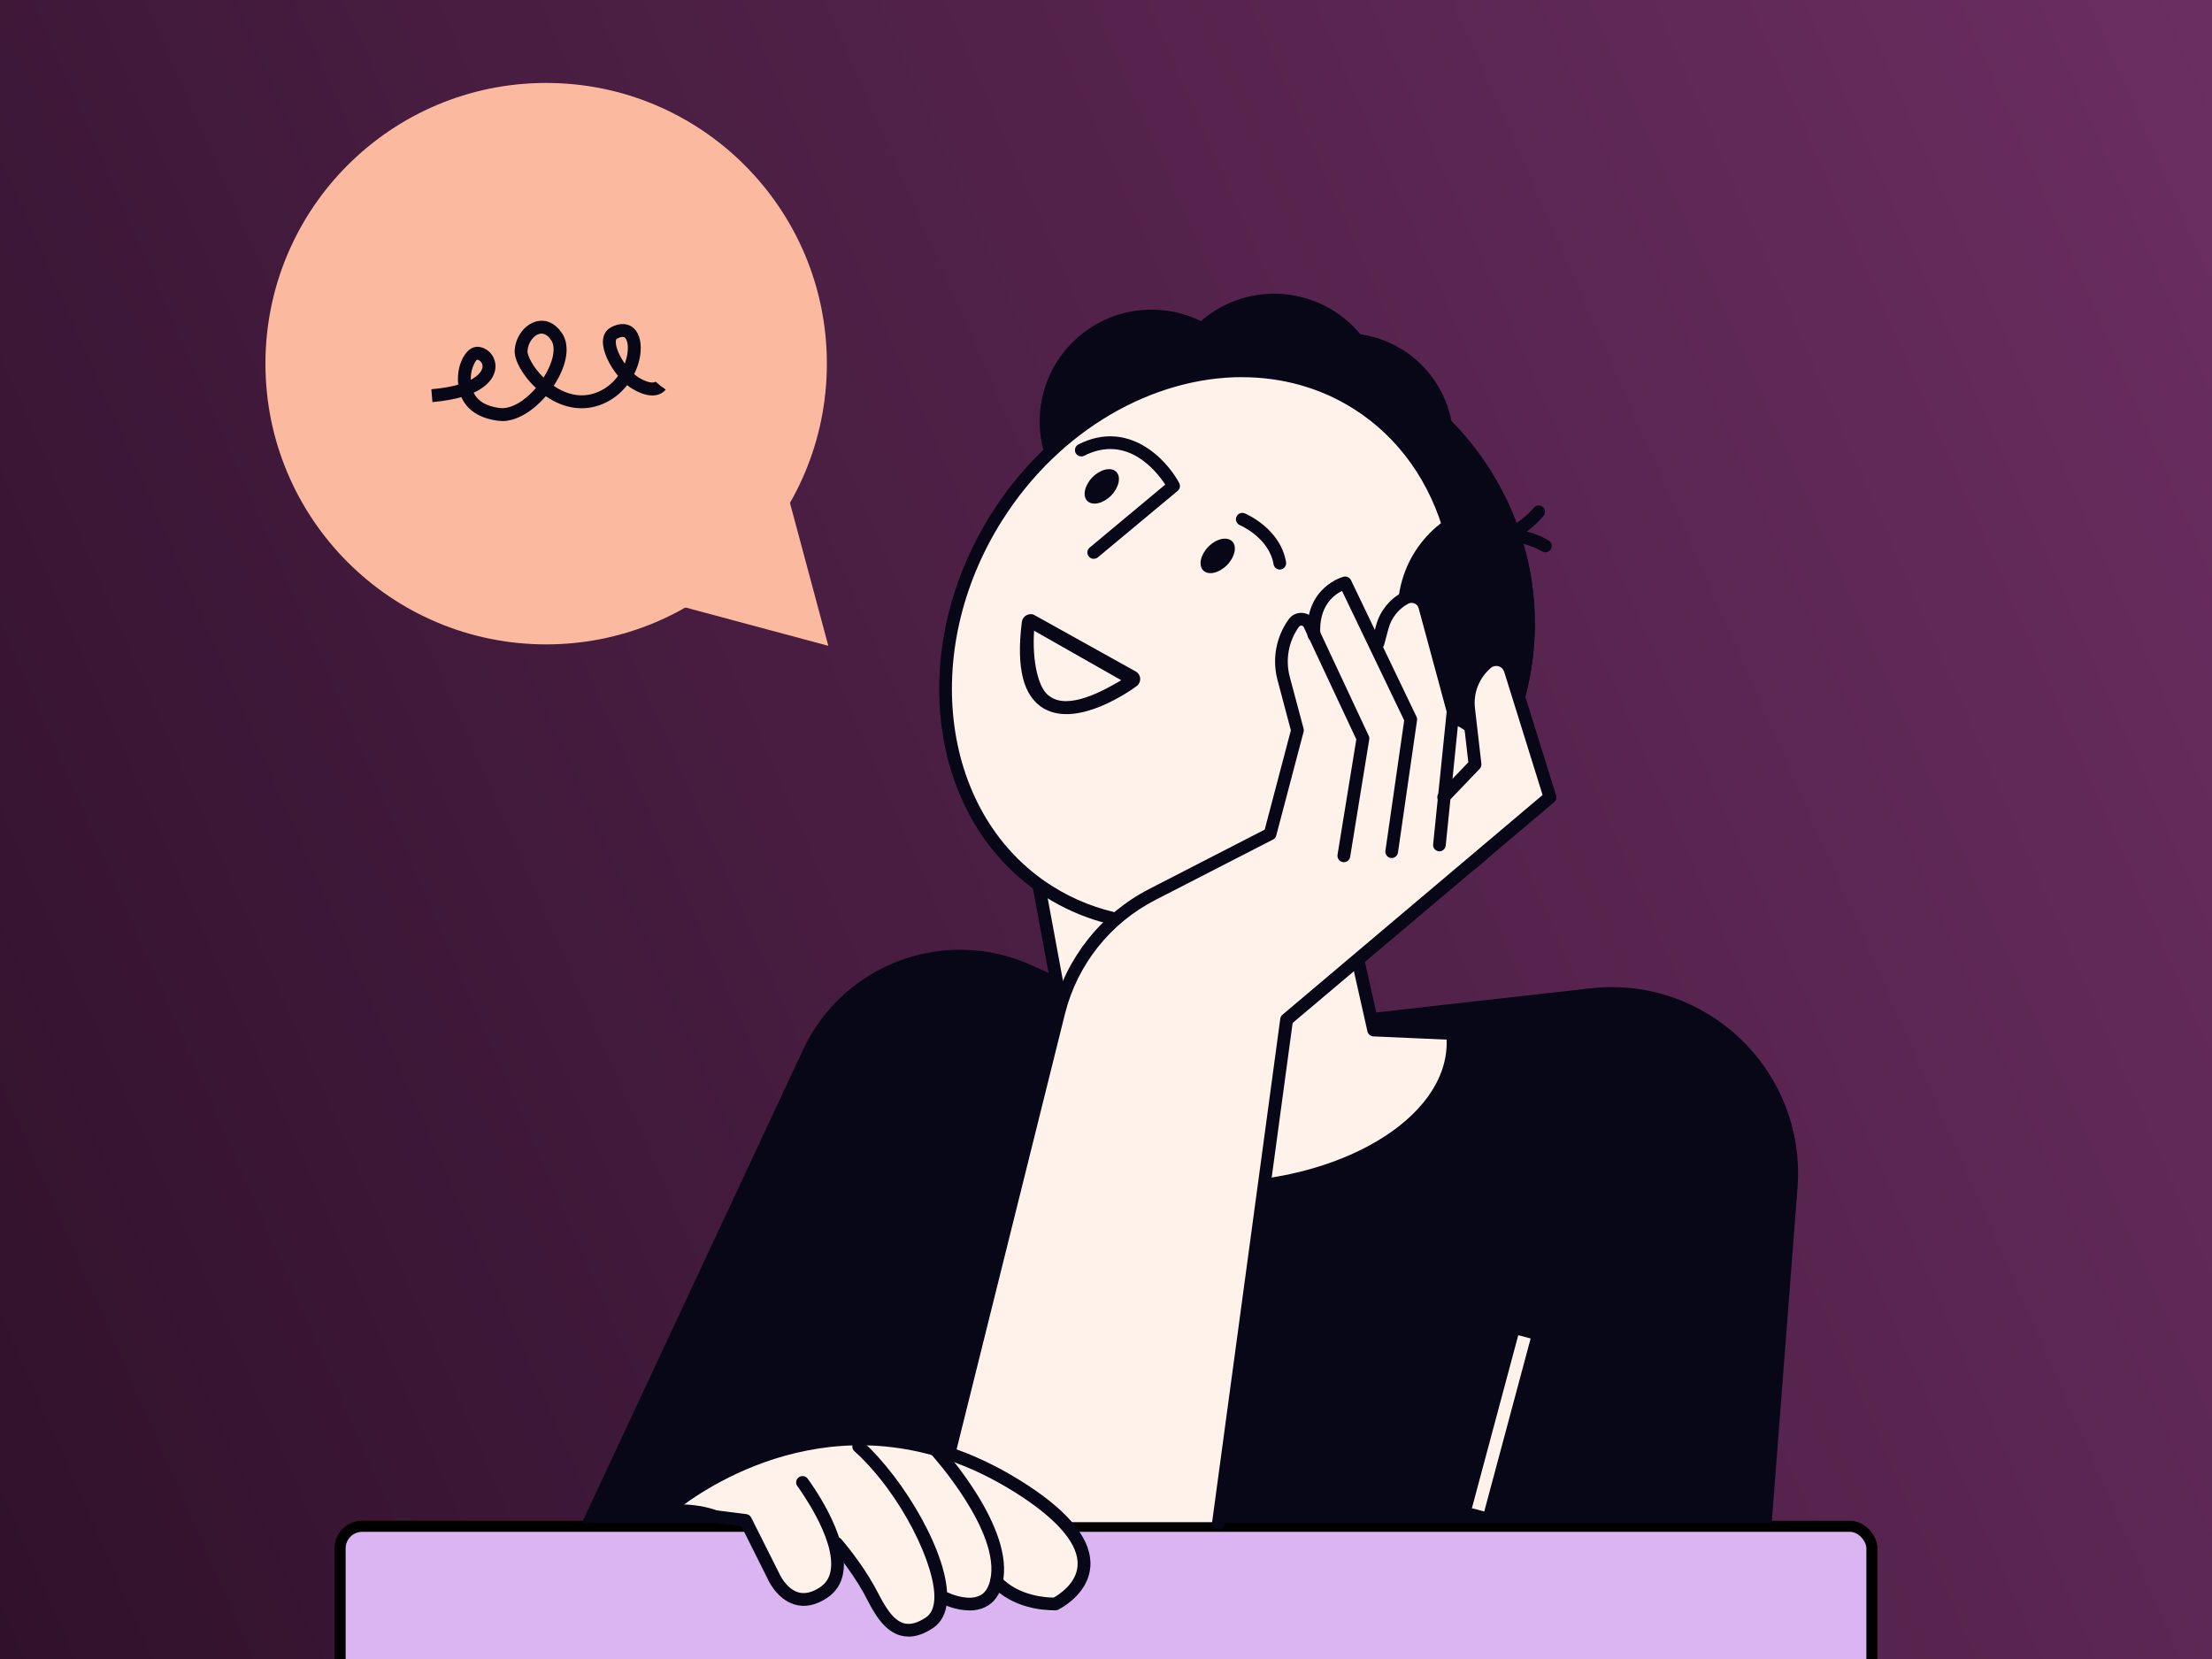 <svg width="800" height="600" viewBox="0 0 800 600" fill="none" xmlns="http://www.w3.org/2000/svg">
<rect x="0" y="0" width="800" height="600" fill="#808080" stroke="none"/>
<g clip-path="url(#clip0_992_276)">
<rect width="800" height="600" fill="url(#paint0_linear_992_276)"/>
<rect x="123" y="552" width="554" height="117" rx="8" fill="#DAB5F1" stroke="black" stroke-width="4"/>
<path d="M640.751 550.807H210.43L290.451 379.622C304.953 348.592 341.666 334.954 372.894 349.012L428.382 373.989L575.232 357.436C617.355 352.693 653.376 387.454 650.09 429.7L640.751 550.831V550.807Z" fill="#080717"/>
<path d="M409.514 316.945L448.153 326.308C492.549 337.08 537.711 309.582 548.482 265.186L552.188 249.894C565.678 194.306 531.238 137.78 475.626 124.291L467.695 138.57C432.836 130.096 397.408 151.689 388.959 186.548L372.184 255.675C365.587 282.801 382.387 310.373 409.538 316.945H409.514Z" fill="#080717"/>
<path d="M525.366 373.742L496.855 372.507L464.911 230.574L363.148 252.413L384.47 367.566C384.47 367.566 390.819 429.873 438.772 429.873C486.701 429.873 525.513 406.205 525.513 377.078C525.513 375.966 525.44 374.854 525.341 373.767L525.366 373.742Z" fill="#FFF2EB"/>
<path d="M438.744 432.147C389.333 432.147 382.243 368.456 382.169 367.789L360.897 252.833C360.65 251.598 361.44 250.412 362.675 250.141L464.388 228.326C465.648 228.054 466.859 228.82 467.131 230.08L498.68 370.284L525.436 371.47C526.597 371.519 527.511 372.384 527.635 373.545C527.783 374.855 527.808 376.016 527.808 377.078C527.808 407.466 487.859 432.171 438.744 432.171V432.147ZM365.838 254.192L386.739 367.146C386.838 367.937 393.508 427.552 438.744 427.552C484.005 427.552 523.212 404.896 523.212 377.078C523.212 376.732 523.212 376.362 523.188 375.991L496.703 374.83C495.666 374.78 494.801 374.064 494.554 373.026L463.128 233.365L365.813 254.242L365.838 254.192Z" fill="#080717"/>
<path d="M506.804 193.342C525.333 182.051 531.213 157.865 519.922 139.336C508.607 120.806 484.445 114.926 465.891 126.217C447.362 137.532 441.482 161.694 452.797 180.223C464.087 198.753 488.274 204.632 506.804 193.342Z" fill="#080717"/>
<path d="M484.048 138.866C524.096 154.134 547.862 196.48 539.092 239.221C528.271 243.149 516.067 244.038 503.838 241.049C472.066 233.365 452.252 202.607 459.589 172.392C463.073 157.989 472.116 146.327 484.024 138.891L484.048 138.866Z" fill="#080717"/>
<path d="M533.088 198.407C546.305 239.171 528.221 284.234 489.433 304.196C479.6 298.217 471.25 289.249 465.889 277.884C451.979 248.312 463.517 213.6 491.681 200.358C505.071 194.058 519.821 193.762 533.112 198.382L533.088 198.407Z" fill="#080717"/>
<path d="M495.411 177.778C504.824 158.211 496.548 134.741 476.981 125.353C457.414 115.964 433.944 124.216 424.556 143.783C415.168 163.35 423.419 186.82 442.986 196.208C462.553 205.596 486.023 197.344 495.411 177.778Z" fill="#080717"/>
<path d="M416.458 192.848C438.792 192.848 456.902 174.738 456.902 152.405C456.902 130.095 438.792 111.986 416.458 111.986C394.125 111.986 376.016 130.095 376.016 152.405C376.016 174.738 394.125 192.848 416.458 192.848Z" fill="#080717"/>
<path d="M421.547 137.088C416.285 158.779 429.601 180.644 451.293 185.906C472.984 191.168 494.849 177.852 500.111 156.16C505.373 134.469 492.057 112.605 470.341 107.367C448.649 102.105 426.809 115.396 421.547 137.088Z" fill="#080717"/>
<path d="M558.886 199.765C558.491 199.765 558.071 199.641 557.676 199.419C557.478 199.271 546.114 192.452 536.503 198.233C535.392 198.9 534.008 198.53 533.341 197.442C532.674 196.355 533.045 194.947 534.132 194.28C546.213 186.967 559.578 195.145 560.121 195.491C561.208 196.158 561.53 197.591 560.863 198.678C560.418 199.37 559.652 199.765 558.886 199.765Z" fill="#080717"/>
<path d="M538.233 197.098C536.998 197.098 535.713 196.999 534.379 196.727C533.144 196.505 532.304 195.294 532.551 194.034C532.773 192.799 533.984 191.959 535.244 192.181C546.288 194.256 554.564 183.781 554.662 183.682C555.428 182.669 556.861 182.472 557.874 183.262C558.887 184.053 559.085 185.486 558.294 186.499C557.923 186.968 550.018 197.073 538.233 197.073V197.098Z" fill="#080717"/>
<path d="M360.419 187.116C391.177 138.347 449.507 119.867 490.691 145.833C525.526 167.796 536.94 214.49 521.079 257.848C522.043 258.095 522.981 258.317 523.945 258.639C538.472 263.604 547.242 279.144 543.957 294.116C540.3 310.94 523.5 321.391 506.824 317.339C499.486 315.56 493.458 311.261 489.357 305.579C457.264 335.325 412.671 343.428 379.318 322.428C338.134 296.438 329.685 235.86 360.419 187.091V187.116Z" fill="#FFF2EB"/>
<path d="M421.029 336.585C405.86 336.585 391.086 332.583 378.116 324.405C335.894 297.797 327.099 235.663 358.475 185.881C389.875 136.124 449.762 117.298 491.959 143.906C526.399 165.647 539.443 211.575 524.101 256.292C524.299 256.366 524.521 256.415 524.719 256.49C540.308 261.801 549.77 278.576 546.262 294.635C544.335 303.381 539.122 310.817 531.562 315.536C523.977 320.279 515.034 321.712 506.338 319.612C499.643 318.006 493.614 314.251 489.117 308.989C468.711 327.148 444.376 336.61 421.054 336.61L421.029 336.585ZM449.243 136.395C417.101 136.395 383.23 155.271 362.378 188.327C332.361 235.959 340.514 295.228 380.561 320.477C412.357 340.538 455.469 333.867 487.809 303.899C488.278 303.455 488.92 303.208 489.587 303.282C490.254 303.356 490.847 303.702 491.242 304.245C495.195 309.681 500.927 313.559 507.4 315.116C514.836 316.919 522.545 315.709 529.092 311.608C535.589 307.531 540.085 301.157 541.74 293.647C544.755 279.811 536.602 265.433 523.211 260.862C522.347 260.566 521.458 260.319 520.544 260.121C519.901 259.948 519.357 259.553 519.036 258.96C518.715 258.392 518.666 257.7 518.913 257.082C534.798 213.675 522.693 168.735 489.488 147.81C477.259 140.102 463.399 136.42 449.243 136.42V136.395Z" fill="#080717"/>
<path d="M443.761 204.386C440.87 207.276 437.041 208.166 435.188 206.338C433.335 204.509 434.15 200.655 437.016 197.74C439.882 194.8 443.736 193.96 445.614 195.763C447.467 197.592 446.627 201.446 443.761 204.386Z" fill="#080717"/>
<path d="M401.856 179.235C398.966 182.126 395.136 183.015 393.259 181.187C391.406 179.359 392.246 175.505 395.112 172.589C398.002 169.674 401.831 168.81 403.684 170.613C405.562 172.441 404.697 176.295 401.856 179.235Z" fill="#080717"/>
<path d="M462.849 205.992C461.762 205.992 460.773 205.201 460.601 204.065C458.945 194.43 448.519 189.983 448.42 189.933C447.234 189.439 446.691 188.08 447.16 186.919C447.654 185.733 448.988 185.19 450.174 185.659C450.693 185.882 463.046 191.119 465.121 203.299C465.319 204.534 464.504 205.745 463.219 205.942C463.095 205.942 462.972 205.967 462.849 205.967V205.992Z" fill="#080717"/>
<path d="M395.555 202.113C394.888 202.113 394.246 201.841 393.801 201.297C392.986 200.309 393.109 198.852 394.097 198.036L421.422 175.258C418.259 170.416 407.685 156.926 392.096 164.832C390.959 165.4 389.601 164.956 389.008 163.819C388.44 162.683 388.909 161.299 390.021 160.731C407.957 151.615 421.718 165.845 426.462 174.665C427.005 175.628 426.758 176.839 425.918 177.531L397.062 201.569C396.617 201.94 396.123 202.088 395.58 202.088L395.555 202.113Z" fill="#080717"/>
<path d="M514.367 217.035L482.2 268.373C481.162 270.004 480.989 272.005 481.681 273.759C483.039 277.218 487.19 278.626 490.377 276.699L521.259 257.874L514.342 217.035H514.367Z" fill="#080717"/>
<path d="M502.657 286.309C502.311 286.309 501.99 286.235 501.644 286.087C500.483 285.519 500.038 284.135 500.582 282.999C500.804 282.505 506.61 270.794 518.568 269.436C519.828 269.287 520.964 270.201 521.112 271.461C521.261 272.746 520.371 273.883 519.086 274.031C509.698 275.093 504.782 284.926 504.732 285.025C504.337 285.84 503.521 286.309 502.657 286.309Z" fill="#080717"/>
<path d="M544.927 180.767C554.858 201.619 557.996 225.83 552.165 249.869L549.374 261.357C545.124 261.727 540.752 261.455 536.379 260.393C514.687 255.131 501.371 233.291 506.633 211.6C511.031 193.441 527.065 181.212 544.927 180.767Z" fill="#080717"/>
<path d="M562.455 287.249L546.5 241.5C545.709 238.955 545.545 239.241 543 238.5C540.48 237.759 538.001 238.246 536 240C530.589 244.645 529.209 249.409 530 256.5L532 275.5L525 282.5L526.5 257.5C524.954 257.5 524.028 256.124 525.5 256L516 219.5C515.407 217.301 515.1 215.914 513 215C510.875 214.086 508.526 214.888 506.5 216C501.88 218.495 501.859 220.411 500.5 225.5L498 229.5L488.339 209.426C487.82 208.364 486.634 207.796 485.472 208.067C481.495 209.006 474.874 213.033 472.799 221.804C472.156 221.483 471.464 221.211 470.699 221.162C468.599 220.939 466.622 221.878 465.387 223.583C460.792 230.006 459.31 238.085 461.36 245.743L466.178 263.803L456.765 299.577L416.485 321.205C399.018 330.173 386.278 346.182 381.485 365.205L336.62 545.5C336.423 546.266 334.077 549.894 334.546 550.512C335.04 551.129 335.757 550.512 336.523 550.512C336.548 550.512 336.597 550.512 336.621 550.512H440.237C440.089 551.722 441.448 550.462 440.237 550.512L464.985 369.205L561.665 289.917C562.43 289.275 562.752 288.212 562.455 287.224V287.249Z" fill="#FFF2EB"/>
<path d="M440.646 553.129C440.646 553.129 440.448 553.129 440.349 553.129C439.089 552.956 438.2 551.795 438.373 550.535L463.029 368.43C463.103 367.837 463.399 367.343 463.844 366.973L557.898 287.519L544.014 242.975C543.718 241.987 542.952 241.246 541.963 240.974C540.975 240.678 539.937 240.9 539.147 241.592C534.947 245.199 532.798 250.634 533.44 256.119L535.762 276.229C535.812 276.921 535.589 277.588 535.12 278.082L523.78 289.916C522.89 290.854 521.433 290.879 520.519 289.99C519.605 289.125 519.58 287.643 520.445 286.754L531.044 275.685L528.845 256.687C528.054 249.67 530.772 242.728 536.157 238.108C538.109 236.428 540.753 235.835 543.248 236.552C545.743 237.268 547.695 239.171 548.436 241.641L562.79 287.668C563.086 288.532 562.79 289.521 562.098 290.113L467.5 369.962L442.943 551.202C442.795 552.363 441.807 553.203 440.671 553.203L440.646 553.129Z" fill="#080717"/>
<path d="M520.588 307.877C520.588 307.877 520.415 307.877 520.366 307.877C519.081 307.753 518.167 306.617 518.315 305.332L523.207 257.428L513.078 219.999C512.88 219.209 512.337 218.566 511.571 218.245C510.805 217.924 509.965 217.973 509.249 218.369C505.79 220.221 503.22 223.483 502.182 227.287L500.602 233.167C500.28 234.402 499.02 235.119 497.76 234.798C496.549 234.477 495.809 233.217 496.13 231.981L497.711 226.077C499.069 221.061 502.479 216.763 507.049 214.292C509.001 213.23 511.299 213.131 513.374 213.996C515.425 214.885 516.932 216.615 517.525 218.789L527.728 256.637C527.778 256.909 527.802 257.181 527.778 257.477L522.861 305.826C522.738 307.012 521.724 307.902 520.563 307.902L520.588 307.877Z" fill="#080717"/>
<path d="M503.325 310.323C503.325 310.323 503.103 310.322 503.004 310.298C501.744 310.125 500.855 308.939 501.052 307.704L507.846 260.541L485.364 213.724C482.449 215.132 476.865 219.159 477.508 229.436C477.582 230.696 476.619 231.808 475.334 231.882C474 231.956 472.962 230.968 472.888 229.708C471.801 212.192 485.858 208.585 485.982 208.56C487.044 208.313 488.131 208.857 488.6 209.82L512.269 259.157C512.491 259.553 512.565 260.022 512.491 260.492L505.598 308.346C505.425 309.483 504.437 310.323 503.3 310.323H503.325Z" fill="#080717"/>
<path d="M337.009 553.129C336.811 553.129 336.639 553.129 336.441 553.055C335.206 552.759 334.464 551.474 334.76 550.263L380.787 365.392C385.555 346.442 398.303 330.408 415.671 321.49L457.399 300.045L466.861 264.123L462.044 245.99C460.018 238.405 461.476 230.4 466.046 224.002C467.207 222.346 469.135 221.482 471.136 221.679C473.162 221.852 474.866 223.063 475.731 224.916L495.026 266.124C495.224 266.52 495.273 267.014 495.199 267.459L488.306 309.878C488.108 311.138 486.922 312.003 485.662 311.805C484.402 311.583 483.562 310.422 483.735 309.137L490.529 267.409L471.531 226.843C471.333 226.373 470.913 226.275 470.691 226.25C470.493 226.25 470.049 226.25 469.777 226.694C466.022 231.957 464.811 238.553 466.466 244.804L471.457 263.506C471.58 263.901 471.58 264.296 471.457 264.692L461.574 302.17C461.426 302.812 460.982 303.356 460.413 303.628L417.747 325.542C401.54 333.892 389.681 348.814 385.21 366.479L339.208 551.351C338.936 552.388 337.997 553.105 336.96 553.105L337.009 553.129Z" fill="#080717"/>
<path d="M243.734 544.063C243.734 544.063 290.403 506.313 348.412 526.992C394.883 543.569 397.353 575.538 382.431 582.11C376.452 584.729 360.641 574.871 360.641 574.871C360.641 574.871 346.953 579.97 343 579.5C339.047 578.982 339.336 585.641 334 589C328.367 592.533 319.975 589.818 318.073 583.765C316.195 577.712 306.215 561.308 306.215 561.308C306.215 561.308 302.261 572.129 296.974 577.984C293.367 581.962 280.743 579.466 277.457 570.152C274.171 560.838 271.009 543.495 243.759 544.063H243.734Z" fill="#FFF2EB"/>
<path d="M350.618 582.43C345.727 582.43 341.304 580.305 341.032 580.182C339.896 579.638 339.426 578.255 339.97 577.118C340.538 575.957 341.922 575.512 343.058 576.056C344.911 576.945 350.544 578.897 354.275 577.118C356.202 576.204 357.436 574.351 358.128 571.485C362.131 554.019 337.03 526.274 336.758 525.978C335.918 525.039 335.992 523.581 336.906 522.741C337.845 521.876 339.303 521.951 340.168 522.865C341.28 524.075 367.171 552.709 362.6 572.523C361.637 576.772 359.488 579.712 356.226 581.269C354.423 582.133 352.496 582.455 350.593 582.455L350.618 582.43Z" fill="#080717"/>
<path d="M328.577 591.892C327.663 591.892 326.774 591.769 325.909 591.571C319.634 589.965 316.076 583.196 313.482 578.255C313.038 577.415 312.642 576.649 312.272 575.957C307.405 567.31 300.882 559.8 300.808 559.725C299.993 558.762 300.067 557.304 301.055 556.464C302.019 555.624 303.477 555.723 304.292 556.687C304.564 557.008 311.209 564.642 316.274 573.733C316.694 574.45 317.114 575.265 317.558 576.13C319.757 580.305 322.747 586.012 326.996 587.099C329.319 587.692 331.888 586.976 334.927 584.925C336.705 583.714 337.693 581.59 337.891 578.601C338.731 566.791 326.008 540.208 309.01 524.841C308.047 523.977 307.997 522.519 308.837 521.58C309.702 520.641 311.16 520.567 312.099 521.407C327.07 534.921 343.648 562.987 342.511 578.922C342.19 583.418 340.51 586.704 337.496 588.755C334.383 590.854 331.394 591.917 328.552 591.917L328.577 591.892Z" fill="#080717"/>
<path d="M381.049 582.406C378.06 582.406 366.375 581.838 358.691 573.562C357.826 572.648 357.875 571.165 358.814 570.301C359.728 569.436 361.211 569.51 362.051 570.424C368.474 577.317 378.752 577.787 381.074 577.787C382.779 576.848 389.326 572.796 389.721 566.2C390.215 558.887 383.1 550.19 369.24 541.099C311.355 503.176 261.104 533.959 246.676 544.656L269.899 547.596C270.665 547.67 271.332 548.165 271.678 548.832L281.782 568.967C281.832 569.14 284.253 574.575 288.7 575.884C291.047 576.576 293.69 575.958 296.531 574.081C298.681 572.648 299.966 570.671 300.41 568.053C302.461 556.466 288.527 537.714 288.403 537.517C287.637 536.504 287.835 535.046 288.848 534.305C289.886 533.539 291.318 533.737 292.084 534.75C292.702 535.59 307.328 555.304 304.956 568.843C304.289 572.747 302.313 575.81 299.076 577.935C295.025 580.603 291.072 581.418 287.341 580.282C280.819 578.33 277.706 571.215 277.583 570.894L268.12 551.969L240.673 548.51C239.758 548.387 239.017 547.769 238.745 546.905C238.474 546.065 238.745 545.126 239.388 544.508C240.005 543.965 300.311 490.378 371.785 537.22C387.374 547.448 394.983 557.306 394.341 566.521C393.649 576.798 383.1 581.937 382.68 582.184C382.384 582.308 382.087 582.382 381.766 582.406C381.692 582.406 381.444 582.406 381.049 582.406Z" fill="#080717"/>
<path d="M549.103 482.892L532.328 545.471L536.8 546.657L553.575 484.078L549.103 482.892Z" fill="#FFF2EB"/>
<path d="M377.803 256.4C377.803 256.4 377.58 256.278 377.469 256.217C370.079 251.866 367.478 241.634 369.563 224.921C369.703 223.875 370.349 222.962 371.263 222.486C372.204 222.025 373.274 221.925 374.245 222.531L410.726 242.831C411.672 243.351 412.286 244.341 412.359 245.395C412.416 246.477 411.95 247.525 411.058 248.158C408.922 249.738 390.045 263.128 377.803 256.4ZM374 228.117C373.239 238.929 375.485 249.41 379.736 251.891C386.529 256.782 399.075 249.825 405.518 246.012L374 228.117Z" fill="#080717"/>
<path d="M197.525 233.05C253.596 233.05 299.049 187.595 299.049 131.525C299.049 75.454 253.596 30 197.525 30C141.454 30 96 75.454 96 131.525C96 187.595 141.454 233.05 197.525 233.05Z" fill="#FBBA9F"/>
<path d="M299.565 233.564L248.168 219.775L196.797 206.013L234.405 168.404L272.014 130.795L285.776 182.166L299.565 233.564Z" fill="#FBBA9F"/>
<path d="M181.533 152.252C180.974 152.252 180.414 152.206 179.878 152.136C173.325 151.226 168.895 148.288 166.866 143.624C164.068 144.417 160.617 145.047 156.396 145.42L156 140.78C159.987 140.43 163.182 139.847 165.724 139.124C165.607 138.075 165.584 136.955 165.654 135.813C165.863 132.175 167.449 128.421 169.548 126.649C170.924 125.483 172.23 125.343 173.092 125.436C176.567 125.809 179.248 128.934 179.202 132.572C179.202 134.297 178.386 138.774 171.297 142.039C172.766 145.07 175.821 146.889 180.531 147.542C185.031 148.172 190.045 144.674 193.822 140.337C189.135 135.929 185.871 130.263 186.15 126.555C186.523 121.659 189.812 117.321 193.962 116.249C197.53 115.339 200.958 116.948 203.36 120.656C206.181 125.016 205.132 131.895 200.561 139.077C200.468 139.241 200.375 139.381 200.258 139.544C204.082 142.155 209.795 144.464 216.208 141.782C219.333 140.476 221.757 138.355 223.53 135.953C220.335 132.105 218.027 127.208 218.05 123.594C218.074 121.286 219.053 119.467 220.755 118.511C224.602 116.342 227.191 117.321 228.403 118.091C230.852 119.677 232.041 123.034 231.668 127.325C231.458 129.867 230.688 132.642 229.336 135.3C229.942 135.813 230.549 136.279 231.178 136.652C234.886 138.868 236.705 138.401 237.101 138.028L238.873 139.52L240.762 140.896C240.412 141.386 237.031 145.583 228.776 140.663C228.123 140.267 227.447 139.8 226.818 139.287C224.626 142.109 221.688 144.534 217.98 146.096C211.334 148.894 204.059 147.892 197.39 143.298C193.076 148.311 187.27 152.299 181.51 152.299L181.533 152.252ZM172.556 130.077C171.997 130.356 170.458 133.085 170.294 136.069C170.271 136.512 170.271 136.932 170.271 137.352C173.419 135.696 174.491 133.831 174.515 132.525C174.515 131.149 173.512 130.193 172.556 130.077ZM195.828 120.656C195.595 120.656 195.338 120.679 195.081 120.749C193.146 121.239 191.024 123.664 190.767 126.882C190.651 128.421 192.609 132.688 196.597 136.559C200.001 131.219 201.144 125.833 199.419 123.174C198.649 121.985 197.437 120.656 195.828 120.656ZM225.185 121.845C224.416 121.845 223.483 122.312 223.04 122.568C222.76 122.731 222.714 123.314 222.714 123.641C222.691 125.623 223.973 128.701 225.955 131.499C226.538 129.937 226.911 128.374 227.027 126.929C227.261 124.224 226.608 122.498 225.885 122.032C225.698 121.915 225.465 121.868 225.208 121.868L225.185 121.845Z" fill="#080717"/>
</g>
<defs>
<linearGradient id="paint0_linear_992_276" x1="800" y1="-2.71726e-05" x2="-91.619" y2="391.164" gradientUnits="userSpaceOnUse">
<stop stop-color="#6B2E61"/>
<stop offset="1" stop-color="#30112B"/>
</linearGradient>
<clipPath id="clip0_992_276">
<rect width="800" height="600" fill="white"/>
</clipPath>
</defs>
</svg>
